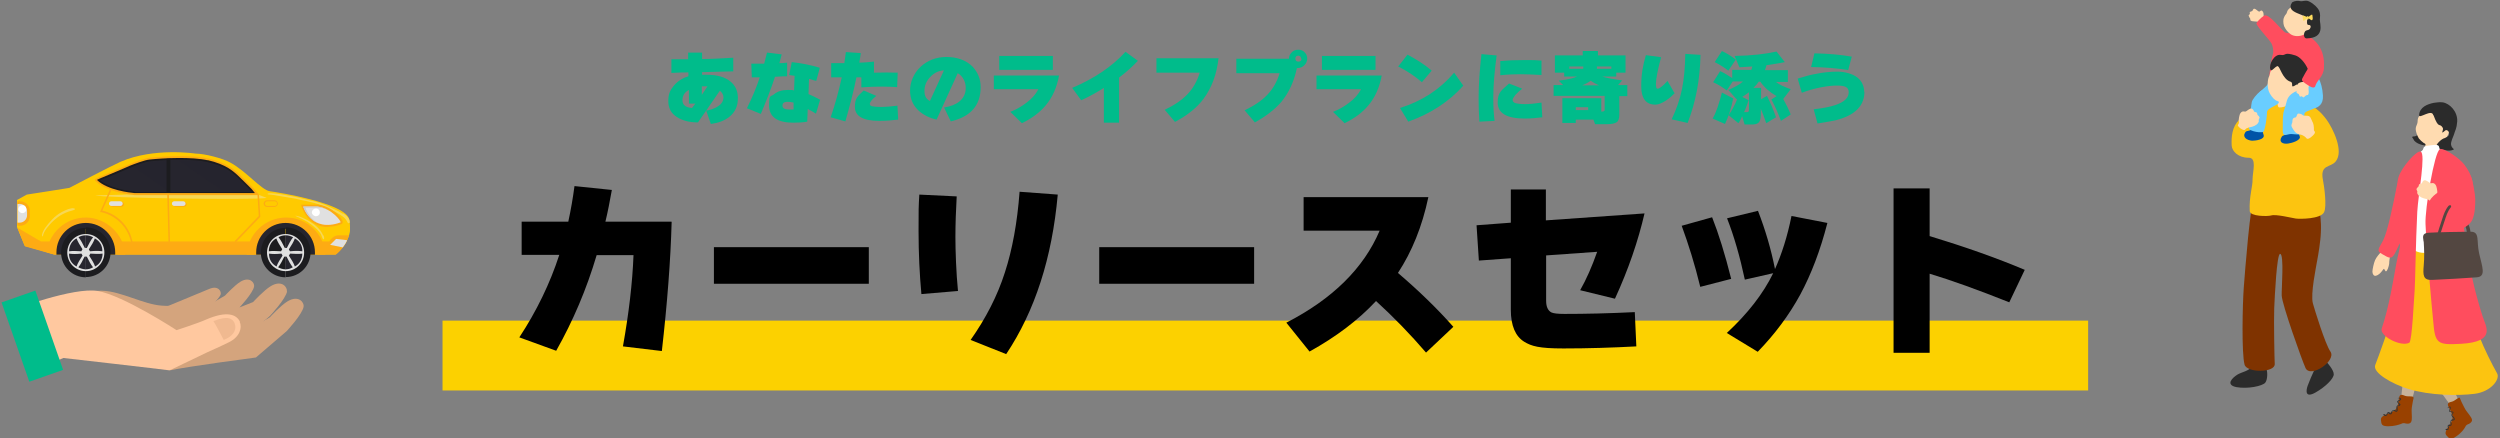 <?xml version="1.0" encoding="UTF-8"?>
<svg xmlns="http://www.w3.org/2000/svg" width="970" height="170" version="1.1" viewBox="0 0 970 170">
  <rect x="0" y="0" width="970" height="170" fill="#808080" stroke="none"/>
  <defs>
    <style>
      .st0 {
        fill: #fcd100;
      }

      .st1 {
        fill: #d4a47d;
      }

      .st2 {
        fill: #f0b990;
      }

      .st3 {
        fill: #534741;
      }

      .st4 {
        fill: #fff;
      }

      .st5 {
        fill: #1c1c1f;
      }

      .st6 {
        fill: #994100;
      }

      .st7 {
        fill: #69cdff;
      }

      .st8 {
        fill: #ffca00;
      }

      .st9 {
        fill: #e0e0e0;
      }

      .st10 {
        fill: #ffdbb0;
      }

      .st11 {
        fill: #242130;
        mix-blend-mode: screen;
        opacity: .2;
      }

      .st12 {
        isolation: isolate;
      }

      .st13 {
        fill: #7f3300;
      }

      .st14 {
        fill: #fdab13;
      }

      .st15 {
        fill: #ffc89f;
      }

      .st16 {
        fill: #2b2b2b;
      }

      .st17 {
        fill: #fedc5e;
      }

      .st18 {
        fill: #333;
      }

      .st19 {
        fill: #c7b299;
      }

      .st20 {
        fill: #ccc;
      }

      .st21 {
        fill: #0054a7;
      }

      .st22 {
        fill: #ff4d5e;
      }

      .st23 {
        fill: #26252e;
      }

      .st24 {
        fill: #00bc8b;
      }

      .st25 {
        fill: #f7d754;
      }

      .st26 {
        fill: #fcc410;
      }
    </style>
  </defs>
  <g class="st12">
    <g id="_レイヤー_1" data-name="レイヤー_1">
      <g>
        <path class="st24" d="M286.3,38.1c0,3.1-1.1,5.5-3.4,7.3-1.8,1.4-4.1,2.3-7.1,2.7l-1.8-5.2-3.2,4.6c-3.5,0-6.2-.8-8.2-2.1-2.2-1.4-3.3-3.5-3.3-6.2s.7-4.2,2.1-5.9c1.4-1.7,3.3-3,5.7-3.7v-1.5c-1.5,0-3.7,0-6.6.2v-5.3c1.7,0,3.9,0,6.5,0v-2.6h5.4c0,.7,0,1.5,0,2.5,4,0,8.1-.3,12.1-.5v5.3c-2.8,0-6.9.2-12.1.3v1c.5,0,1.1,0,1.7,0,4.1,0,7.3.9,9.4,2.7,1.9,1.6,2.8,3.7,2.8,6.4ZM269.7,40.2h-2.4c0-1.3,0-3.1,0-5.3-1.7.9-2.5,2.2-2.5,4s1.2,2.8,3.7,3l1.3-1.7ZM274.5,33.5c-.2,0-.5,0-.9,0s-.9,0-1.3,0v3.3l2.2-3.3ZM280.7,37.8c0-1-.5-1.9-1.4-2.6l-5.3,7.7c1.5-.2,2.9-.7,4-1.3,1.8-1,2.7-2.2,2.7-3.8Z"></path>
        <path class="st24" d="M305.5,29.6c-.9,0-2.5,0-4.8.2-1.5,4.6-3.4,9.4-5.5,14.4l-5.4-2.2c1.9-3.8,3.6-7.8,5-12h-3.1c0,0-.2-5.3-.2-5.3,1.1,0,2.7,0,5,0,.4-1.5.8-3,1.1-4.3l5.7.7c-.4,1.5-.7,2.6-.9,3.4.8,0,1.8,0,3-.2v5.4ZM318.2,38.7l-1.6,5.4c-.8-.5-1.8-1.1-3.2-1.8l-.2,4.9c-1.6.3-3.4.4-5.4.4-6.2,0-9.4-2.2-9.4-6.7s.6-3.2,1.9-4.3c1.3-1.1,3-1.7,5.3-1.7s1.7,0,2.5.2l.2-5.7c-.5,0-1.2-.2-2.1-.3l1-5c3.7.4,7.3,1.1,10.9,2.2l-1.4,5.1c-.5-.1-1.5-.4-2.8-.8l-.2,5.9c1.4.6,2.9,1.3,4.5,2.2ZM307.9,39.8c-.9-.2-1.7-.3-2.3-.3-1.4,0-2,.5-2,1.5s.9,1.5,2.6,1.5,1.4,0,1.7,0v-2.6Z"></path>
        <path class="st24" d="M348.3,28.3l-.2,5.5c-1.7-.1-3.7-.2-5.9-.2s-5.5.1-8,.3v-3.9c-.4,0-1,0-1.9,0-1.1,5.5-2.6,11.2-4.3,17.1l-5.7-1.6c1.8-5.2,3.2-10.4,4.3-15.5h-4.1v-5.5c1.7,0,3.4,0,5.1,0,.2-1.6.4-3.1.6-4.3l5.8.4c-.1.8-.3,2.1-.6,3.7,1.8,0,3.7-.2,5.7-.4v4.3c3.6-.1,6.6-.1,9.3,0ZM348.6,46.4c-2.4.3-4.8.5-7.4.5-6.3,0-9.5-1.8-9.5-5.4s1.1-4.1,3.4-6.4l4.9,2.1c-1.7,1.4-2.5,2.4-2.5,3.1s.5.9,1.4,1c.6.1,1.6.2,3.1.2s4-.2,6.2-.5l.3,5.4Z"></path>
        <path class="st24" d="M380.5,33.8c0,7.1-3.9,11.5-11.6,13.3l-2.6-5.4c2.5-.4,4.4-1.1,5.9-2.3,1.7-1.4,2.5-3.1,2.5-5.3s-1-4.5-3.1-5.7l-8.2,18c-2.8-.6-5.1-1.8-6.9-3.4-2.3-2.1-3.4-4.7-3.4-7.9s1.4-6.7,4.1-9.2c2.7-2.5,6.1-3.8,10.1-3.8s7.7,1.3,10.1,3.8c2,2.2,3.1,4.8,3.1,7.9ZM366.2,27.3c-2,.1-3.8,1-5.3,2.6-1.5,1.6-2.2,3.3-2.2,5.4s.7,3.1,2.1,3.9l5.4-11.8Z"></path>
        <path class="st24" d="M410.9,29.3c-.8,4.5-2.5,8.4-5.1,11.5-2.3,2.8-5.4,5.1-9.3,7l-4.5-4.4c2.3-.9,4.4-2.1,6.2-3.5,2.2-1.6,3.7-3.4,4.7-5.3h-17.3v-5.3h25.3ZM408.5,27.1h-20.8v-5.4h20.8v5.4Z"></path>
        <path class="st24" d="M441.4,23.7c-2,2.1-4.4,4.3-7.2,6.4v17.5h-5.9v-13.5c-3,1.9-5.9,3.5-8.8,4.8l-3.5-4.8c8.5-3.6,15.4-8.2,20.7-14l4.8,3.5Z"></path>
        <path class="st24" d="M472.8,22.5c-.7,6.4-2.7,11.6-5.8,15.8-2.5,3.4-6.2,6.4-11.1,9l-4-4.7c3.8-1.8,6.7-3.8,8.8-6,2.2-2.3,3.8-5.1,4.8-8.4h-16.8v-5.6h24.3Z"></path>
        <path class="st24" d="M507.2,22.7c0,1-.4,1.9-1.1,2.6s-1.6,1.1-2.5,1.1-.2,0-.4,0c-1.1,5.2-3.1,9.6-6.1,13.2-2.5,2.9-5.9,5.5-10.2,7.9l-4-4.7c3.8-1.8,6.7-3.8,8.8-6,2.2-2.3,3.8-5.1,4.8-8.4h-16.8v-5.6h20.4c0-1,.4-1.8,1.1-2.5.7-.7,1.5-1,2.5-1s1.9.3,2.5,1c.7.7,1,1.5,1,2.5ZM504.8,22.7c0-.3-.1-.6-.3-.8-.2-.2-.5-.3-.8-.3s-.6.1-.8.3c-.2.2-.3.5-.3.8,0,.8.4,1.2,1.2,1.2s1.2-.4,1.2-1.2Z"></path>
        <path class="st24" d="M536.1,29.3c-.8,4.5-2.5,8.4-5.1,11.5-2.3,2.8-5.4,5.1-9.3,7l-4.5-4.4c2.3-.9,4.4-2.1,6.2-3.5,2.2-1.6,3.7-3.4,4.7-5.3h-17.3v-5.3h25.3ZM533.7,27.1h-20.8v-5.4h20.8v5.4Z"></path>
        <path class="st24" d="M555.5,27.4l-3.8,4.5c-2.9-2.5-6-4.5-9.2-6.1l3.6-4.6c3.4,1.8,6.6,3.8,9.4,6.2ZM567.8,33.2c-5.5,6.2-12.7,10.9-21.4,14l-3.2-5.3c8.6-2.7,15.6-7.3,21-13.7l3.6,5.1Z"></path>
        <path class="st24" d="M580.7,21.5c-.8,6.1-1.3,11.5-1.3,16.2s.2,6.6.5,9.2l-5.9.3c-.2-2.9-.3-5.9-.3-9,0-5.3.4-11,1.1-17.2l5.8.5ZM598.5,45.5c-2.3.3-4.6.5-6.9.5-7,0-10.5-2.1-10.5-6.2s1.5-4.7,4.4-7.4l5.1,2c-1,.8-1.9,1.6-2.6,2.4-.7.9-1.1,1.5-1.1,2s.4,1,1.1,1.2c.7.2,2,.4,3.7.4s3.8-.2,6.4-.6l.3,5.6ZM598.1,23.5v5.6c-3.5-.2-6.2-.3-8.2-.3s-5.2.1-7.8.4v-5.5c3.1-.3,6.2-.4,9.5-.4s4.5,0,6.4.2Z"></path>
        <path class="st24" d="M618.4,46.4h-7v1.3h-5.2v-9.6h15.1v5.2h.2c.7,0,1-.2,1.1-.5,0-.1,0-.4,0-.7v-4.9h-19.8v-4.2h3.7l-1.7-1.7c3.4-.4,5.8-1,7.1-1.6h-5v-1.5h-3.6v-6.7h10.8v-1.7h5.9v1.7h10.7v6.7h-3.6v1.5h-5.4c1.4.5,4,1,7.7,1.5l-1.6,1.8h3.6v4.3h-3.1v7c0,1.6-.3,2.6-1,3.1-.7.5-2,.8-4.1.8h-4.3l-.7-1.9ZM614.3,26.7v-.9s-5.4,0-5.4,0v.9h5.4ZM616.2,42.7v-1.1h-4.8v1.1h4.8ZM613.9,33.1h6.5c-1.2-.5-2.3-1.1-3.2-1.8-.9.7-2,1.3-3.3,1.8ZM619.6,25.8v.9s5.6,0,5.6,0v-.9h-5.6Z"></path>
        <path class="st24" d="M649.8,36.1c-1.1,1.2-2.3,2.2-3.7,3.1-1.5.9-2.7,1.4-3.8,1.4-3.7,0-5.5-2.4-5.5-7.1s.6-8,1.8-12.1l5.9.8c-1.3,4.9-2,8.4-2,10.3s.3,1.9.8,1.9,1.9-1,3.7-3l2.8,4.9ZM659.8,21.3c-.2,9.7-1.9,18.5-5,26.4l-6.2-1.4c1.8-3.8,3.2-7.7,4-11.7.8-3.9,1.2-8.4,1.3-13.7l6,.4Z"></path>
        <path class="st24" d="M672.5,38.2c-.8,3.9-1.9,7.2-3.2,9.9l-4.8-2.1c1.4-2.4,2.5-5.8,3.6-10.1l4.4,2.3ZM676.1,44.8c-.5,1.1-1,2.2-1.6,3l-3.8-3.1c1.3-1.9,2.4-3.9,3.3-6.2h-.2c0,.1-3.2-3.6-3.2-3.6,2.5-1.1,4.5-2.2,5.7-3.3h-4l-2.3,3.5c-1.7-1.3-3.5-2.4-5.3-3.2l2.7-4.3c1.4.6,2.9,1.5,4.7,2.7v-3.2h7.4c.1-.3.3-.8.4-1.3-1.8.1-3.5.2-5,.3l-1.9-4.4c6.4-.1,11.8-.7,16.3-1.7l3.2,4.1c-2.3.5-4.6.8-7.1,1.2-.1.4-.3,1.1-.6,1.9h8.9v4.6h-4.6c1.2,1,3.1,1.9,5.7,2.8l-2.9,3.8c1.1,2,2.1,4,2.9,6l-3.8,2.5c-1-2.7-2.2-5.5-3.7-8.3l2-1.3c-2.6-1.5-4.7-3.3-6.3-5.6h-.6c-.6.9-1.3,1.7-2.1,2.4h3v4.4l2.3-1.3c1.3,2.6,2.5,5.4,3.5,8.3l-3.8,2.3c-.6-1.8-1.3-3.7-2.1-5.6v1.8c0,1.7-.2,2.8-.7,3.4-.5.6-1.4.9-2.6.9h-3l-1-3.4ZM673.5,23.1l-2.9,4.3c-1.7-1.3-3.5-2.4-5.3-3.3l2.8-4.3c1.6.7,3.4,1.8,5.4,3.3ZM678.5,38.8c-.6,1.7-1.1,3.3-1.8,4.7h1c.3,0,.6,0,.7-.2.1-.1.2-.4.2-.9v-6.6c-.8.6-1.6,1.2-2.6,1.8l2.5,1.3Z"></path>
        <path class="st24" d="M723.4,35.6c0,3.1-1.2,5.7-3.6,7.6-1.8,1.5-4.4,2.7-7.7,3.5-1.4.3-3.7.7-6.9,1.2l-1.5-5.5c3.7-.4,6.6-1,8.6-1.7,3.4-1.2,5-2.8,5-4.9s-1.6-2.6-4.7-2.6-8.6.9-13.5,2.8l-1.6-5.5c2.8-.9,5.1-1.5,6.9-1.8,2.8-.6,5.7-.9,8.5-.9s5.9.8,7.8,2.3c1.7,1.4,2.6,3.3,2.6,5.6ZM718.5,21.9l-1.4,5.3c-4.1-.7-8.9-1.1-14.4-1.2l1.3-5.3c5.3.1,10.1.5,14.6,1.3Z"></path>
      </g>
      <rect class="st0" x="171.7" y="124.4" width="638.5" height="27.1"></rect>
      <g>
        <path d="M260.6,86.1c-.4,14.9-1.7,31.6-3.8,50.1l-15.1-1.8c2.3-12.9,3.7-24.7,4.1-35.4h-14.3c-3.9,13.2-9.2,25.6-15.7,37.1l-14.3-5.2c6.7-10.2,11.9-20.9,15.5-32h-14.6v-12.9h18.1c1-4.6,1.8-9.2,2.4-13.8l14.5,1.5c-.8,4.5-1.6,8.6-2.5,12.3h25.6Z"></path>
        <path d="M337.1,110.1h-60.1v-14.2h60.1v14.2Z"></path>
        <path d="M371.7,112.9l-14.2,1.2c-.7-7.7-1.1-15.8-1.1-24.4s0-9.3.3-14.2l14.5.7c-.3,5.4-.5,10.7-.5,15.8s.3,14,1,20.9ZM410.4,75.6c-2.2,24.4-8.8,45-20,61.8l-13.8-5.5c5.9-8.4,10.4-17.1,13.3-26.2,2.9-8.9,4.8-19.3,5.7-31.3l14.8,1.1Z"></path>
        <path d="M486.6,110.1h-60.1v-14.2h60.1v14.2Z"></path>
        <path d="M563.8,126.9l-10.5,9.9c-6.1-7.1-12.6-13.8-19.4-20-6.9,7.4-15.5,13.9-25.8,19.6l-9-11.2c17.9-9.2,30-21.1,36.2-35.7h-29.5v-13h48.4c-2.4,11.4-6.4,21.2-11.8,29.4,8.1,6.9,15.3,13.9,21.5,20.9Z"></path>
        <path d="M638.1,82.7c-2.5,10.8-6.3,21.9-11.5,33.2l-13.5-3.3c2.4-4.2,4.6-9.2,6.6-14.9l-19.8,1.4v17.6c0,2.3.7,3.8,2,4.5.8.4,2.5.6,5.1.6,8.1,0,17.2-.2,27.3-.7l.6,13.3c-9.4.5-18.8.8-28.3.8s-12.4-.9-15.2-2.6c-3.4-2.1-5.2-6.2-5.2-12.4v-20l-12.4.9-.9-13.7,13.3-1v-12.9h13.6v12l38.3-2.7Z"></path>
        <path d="M671.7,108.2l-12,3.1c-2.1-8.7-4.6-16.6-7.2-23.7l11.8-3.3c2.5,6.3,5,14.3,7.4,23.9ZM709,86.6c-2.7,10.5-6.2,19.7-10.5,27.7-4.3,7.9-9.8,15.3-16.5,22.2l-12-7.3c8.1-7.5,14.1-15.2,18-23.2l-11,2.5c-1.9-8.9-4.2-16.9-6.9-23.8l12-2.9c2.9,7.5,5.1,15,6.6,22.6,2.6-5.8,4.8-12.6,6.4-20.6l13.9,2.7Z"></path>
        <path d="M785.6,104.7l-6,12.6c-12.3-4.9-22.6-8.6-30.9-11.1v30.7h-14v-63.8h14v18.5c13.8,4.2,26,8.5,36.9,13.1Z"></path>
      </g>
      <g>
        <g>
          <g>
            <g>
              <path class="st1" d="M111.6,116.9c-2.7,1.6-6.9,6.2-6.9,6.2l-7.5,4.4-10.7,1.6-7.8-1.3-12.8,15.9c6.8-1.5,33.4-5,33.4-5l11.9-10.2s6.1-6.5,6.6-9.5c.3-1.5-1.8-4.7-6.2-2.1Z"></path>
              <path class="st1" d="M111.3,113.1c.3-1.5-1.8-4.7-6.2-2.1-2.7,1.6-6.9,6.2-6.9,6.2l-5.3,2.1s5.3-5.6,5.7-8.2c.2-1.3-1.6-4-5.3-1.8-2.3,1.4-6,5.4-6,5.4l-6.5,3.8-9.3,1.4s-.7,0-1.8-.3c-6.6,1.5-16.2-1.4-21.1-2.5-3-.7-6.4-1.4-9.6-1.7l-7.5,22h40.7c6.4-1.5,20.7-4.6,20.7-4.6l11.9-10.3s6.1-6.5,6.6-9.5Z"></path>
              <path class="st1" d="M72.9,119.3c1.6.9,3.3,1.7,4.8,2.6l1.9-1.2s5.2-4.3,6-6.4c.4-1.1-.8-3.7-4.4-2.2-2.2.9-19.8,8.2-19.8,8.2,1,.5,10.9-1.2,11.6-.9Z"></path>
              <path class="st1" d="M82.5,118.2c-2.5-1.5-4.8-.9-7.6-.5-4,.6-7.9,1.2-12,.9-7.4-.5-15.8-5.6-23.3-5.8-4,0-7.6.7-11,2v8.1c5.2-2.1,11.3-2,16.8-1.5,6.9.6,13.3,3.4,20.3,3.5,3.1,0,6.2-.5,9.3-1,2.9-.4,5.6-.3,7.9-2.2,1.1-.9.8-2.8-.4-3.4Z"></path>
            </g>
            <path class="st15" d="M93,124.9c1.1,2.4-.1,5.9-4.2,7.9-3,1.5-8.2,3.8-8.2,3.8h0s-14.8,7.1-14.8,7.1c-2.7-.4-41.2-4.8-41.2-4.8l-11.3,4.8-8.7-23.5c.6,0,23.9-8.9,33.3-7.3,9.9,1.7,30.6,15.2,30.6,15.2,0,0,8.6-2.8,11.2-4,8.7-3.8,12.1-1.9,13.4.7Z"></path>
            <path class="st2" d="M91.1,125.5c-.9-1.9-2.5-3.2-8.3-.9.3.2,3.7,6.7,4,7.3.4-.2.8-.4,1.1-.5,3.1-1.5,4-4.1,3.1-5.9Z"></path>
          </g>
          <rect class="st24" x="5.6" y="114.1" width="13.9" height="32.6" transform="translate(-42.4 11.5) rotate(-19.3)"></rect>
        </g>
        <g>
          <path class="st8" d="M135.8,88.5c0,.3,0,.6,0,.8,0,.7-.2,1.4-.4,2.1-.1.4-.3.8-.4,1.1-1.3,3.1-3.7,5.3-4.5,6-.2.2-.3.2-.3.2H21s-3-.9-3-.9l-8.4-2.4-3-7.3v-1.2s0-9.3,0-9.3l3.8-2.1s16.2-2.5,16.5-2.6c.2-.1,15.8-8.3,19.8-10.1,13-5.7,29.2-3.2,29.2-3.2,3.4,0,10.5,1.8,13.5,3.5,6.1,3.3,12.1,10.7,15.3,11.1,3.8.5,28.1,4.5,30.6,10.4.4,1,.5,2.3.5,3.7Z"></path>
          <path class="st25" d="M132.9,82.9c-1.3-.9-2.8-1.5-4.2-2.2-.9-.4-1.8-.9-2.8-1.3-1.1-.4-2.2-.8-3.3-1.1-1.2-.3-2.3-.5-3.5-.8-1.2-.3-2.4-.6-3.6-.9-1.9-.5-3.9-.7-5.8-1.1-1-.2-1.9-.3-2.9-.4-1-.1-2-.2-2.9,0-.1,0-.1.2,0,.3.6.1,1.1.1,1.7.2.6,0,1.2.2,1.9.3,1.2.2,2.4.4,3.6.6,1.2.2,2.4.4,3.6.6,1.2.3,2.4.6,3.6.8,1.2.3,2.4.5,3.5.8,1.2.3,2.3.7,3.4,1.2,1.7.7,3.3,1.6,5,2.4,1,.5,2,1.1,2.9,1.8.4.3.8.7,1.1,1.1.3.4.5.8.7,1.2.2.3.7.3.8-.1.2-1.5-1.4-2.8-2.6-3.5Z"></path>
          <path class="st25" d="M103.4,76.8c-4.4.9-64.5,0-66.3-1,0,0,10.7-.2,13.2-.4,13.6-1,50.1.2,50.1.2l2.9,1.1Z"></path>
          <path class="st14" d="M48.6,98.8h-3c-.2-2.7-1.3-4.5-3-6.5-2.3-2.6-5.6-4.9-9.3-4.9s-5.4,2.1-7.4,3.6c-2.8,2.1-4.5,4.1-4.8,7.7l-3-.8c.9-7.6,7.4-13.5,15.2-13.5s14.8,6.4,15.3,14.4Z"></path>
          <path class="st14" d="M126.1,98.8h-3c-.2-3.1-1.6-5.2-3.7-7.2-2.2-2.1-5.2-4.2-8.5-4.2s-8.1,3-10.3,6.3c-1.1,1.7-1.8,2.9-1.9,5.1h-3c.5-8,7.2-14.4,15.3-14.4s14.8,6.4,15.3,14.4Z"></path>
          <path class="st14" d="M8.9,93.7l.8,1.9,11.4,3.2h109.2s2.6-2,4.2-5.1H15.9l-9.2-5.4,2.2,5.4Z"></path>
          <path class="st14" d="M127.1,88c1.6,0,3.4-.3,5.3-1,.3-.1.6-.4.6-.9-.1-1.2-3.9-6-9.5-6.7h-6.7s.3,1,.3,1c0,0,2.3,7.7,10.1,7.7Z"></path>
          <path class="st9" d="M132.1,86.3c.5-.2-3.2-5.4-8.8-6.1h-5.6s3,10.2,14.4,6.1Z"></path>
          <g>
            <g>
              <path class="st23" d="M119.9,98.8c0-.3,0-.6,0-.9,0-5-4.1-9.1-9.1-9.1s-9.1,4.1-9.1,9.1,0,.6,0,.9h-2.3c0-.3,0-.6,0-.9,0-6.3,5.1-11.4,11.4-11.4s11.4,5.1,11.4,11.4,0,.6,0,.9h-2.3Z"></path>
              <g>
                <path class="st5" d="M120.5,97.9c0,5.3-4.3,9.6-9.6,9.6v-19.3c5.3,0,9.6,4.3,9.6,9.6Z"></path>
                <path class="st5" d="M110.8,88.3h0v19.3h0c-5.3,0-9.6-4.3-9.6-9.6s4.3-9.6,9.6-9.6Z"></path>
              </g>
              <path class="st9" d="M110.8,90.8c4,0,7.2,3.2,7.2,7.2s-3.2,7.2-7.2,7.2-7.2-3.2-7.2-7.2,3.2-7.2,7.2-7.2Z"></path>
              <g>
                <path class="st23" d="M112.1,96.7c1.1-1.7,1.8-2.8,2.3-4.2,1.9,1,3,2.9,2.9,5-1.4-.2-2.8-.2-4.8,0l-.4-.7Z"></path>
                <path class="st23" d="M112.5,98.4c2,.1,3.3.2,4.8,0,0,2.1-1,4-2.9,5-.5-1.4-1.2-2.5-2.3-4.2l.4-.7Z"></path>
                <path class="st23" d="M109.6,99.2c-1.1,1.7-1.8,2.8-2.3,4.2-1.9-1-3-2.9-2.9-5,1.4.2,2.7.2,4.8,0l.4.7Z"></path>
                <path class="st5" d="M109.1,97.5c-2-.1-3.3-.2-4.8,0,0-2.1,1-4,2.9-5,.5,1.3,1.2,2.5,2.3,4.2l-.4.7Z"></path>
              </g>
            </g>
            <g>
              <path class="st23" d="M113.7,92.1c-.9,1.1-1.5,2.3-2.4,4.1h-.4v-4.9c1,0,2,.3,2.9.8Z"></path>
              <path class="st5" d="M108,92.1c.9-.6,1.9-.8,2.9-.8v4.9h-.4c-.9-1.8-1.5-3-2.4-4.1Z"></path>
              <path class="st23" d="M111.2,99.6c.9,1.8,1.5,3,2.4,4.1-.9.6-1.9.8-2.9.8v-4.9h.4Z"></path>
              <path class="st5" d="M110.8,99.6v4.9c-1,0-2-.3-2.9-.8.9-1.1,1.5-2.3,2.4-4.1h.4Z"></path>
            </g>
          </g>
          <g>
            <g>
              <path class="st23" d="M42.4,98.8c0-.3,0-.6,0-.9,0-5-4.1-9.1-9.1-9.1s-9.1,4.1-9.1,9.1,0,.6,0,.9h-2.3c0-.3,0-.6,0-.9,0-6.3,5.1-11.4,11.4-11.4s11.4,5.1,11.4,11.4,0,.6,0,.9h-2.3Z"></path>
              <g>
                <path class="st5" d="M42.9,97.9c0,5.3-4.3,9.6-9.6,9.6v-19.3c5.3,0,9.6,4.3,9.6,9.6Z"></path>
                <path class="st5" d="M33.3,88.3h0v19.3h0c-5.3,0-9.6-4.3-9.6-9.6s4.3-9.6,9.6-9.6Z"></path>
              </g>
              <path class="st9" d="M33.3,90.8c4,0,7.2,3.2,7.2,7.2s-3.2,7.2-7.2,7.2-7.2-3.2-7.2-7.2,3.2-7.2,7.2-7.2Z"></path>
              <g>
                <path class="st23" d="M34.5,96.7c1.1-1.7,1.8-2.8,2.3-4.2,1.9,1,3,2.9,2.9,5-1.4-.2-2.8-.2-4.8,0l-.4-.7Z"></path>
                <path class="st23" d="M35,98.4c2,.1,3.3.2,4.8,0,0,2.1-1,4-2.9,5-.5-1.4-1.2-2.5-2.3-4.2l.4-.7Z"></path>
                <path class="st23" d="M32,99.2c-1.1,1.7-1.8,2.8-2.3,4.2-1.9-1-3-2.9-2.9-5,1.4.2,2.8.2,4.8,0l.4.7Z"></path>
                <path class="st23" d="M31.6,97.5c-2-.1-3.3-.2-4.8,0,0-2.1,1-4,2.9-5,.5,1.3,1.2,2.5,2.3,4.2l-.4.7Z"></path>
              </g>
            </g>
            <g>
              <path class="st23" d="M36.1,92.1c-.9,1.1-1.5,2.3-2.4,4.1h-.4v-4.9c1,0,2,.3,2.9.8Z"></path>
              <path class="st23" d="M30.4,92.1c.9-.6,1.9-.8,2.9-.8v4.9h-.4c-.9-1.8-1.5-3-2.4-4.1Z"></path>
              <path class="st23" d="M33.7,99.6c.9,1.8,1.5,3,2.4,4.1-.9.6-1.9.8-2.9.8v-4.9h.4Z"></path>
              <path class="st23" d="M33.3,99.6v4.9c-1,0-2-.3-2.9-.8.9-1.1,1.5-2.3,2.4-4.1h.4Z"></path>
            </g>
          </g>
          <path class="st14" d="M52.1,75.7h0c-4-.5-11.3-1.8-14.9-5.3l-.3-.3v-.4c.1-.4.4-.5.8-.6.2,0,.5-.2.8-.4.7-.3,1.6-.7,2.8-1.2,2.7-1.1,6.3-2.7,9-3.8,1.9-.9,5.8-2.3,7.8-2.5,3.6-.4,8.1-.6,12-.6s8.3.3,10.8.9c6.8,1.6,9.8,4.2,11.3,5.5.2.1.3.3.4.4.5.4,5.7,5.6,5.7,5.6l2.3,2.7h-3.4s-45,0-45,0Z"></path>
          <path class="st5" d="M80.6,62.2c-5.9-1.4-16.9-.9-22.6-.3-1.9.2-5.8,1.7-7.6,2.4-4.9,2.2-12.9,5.4-12.8,5.5,4,4,13.1,5,14.5,5.1h46.8l-1.2-1.5s-5.3-5.3-5.7-5.6c-1.3-1.1-4.1-4-11.5-5.7Z"></path>
          <path class="st23" d="M52.2,74.3h0c-5.5-.6-10-2-12.8-3.9l-.6-.4.7-.3c.6-.3,1.4-.6,2.3-.9,2.7-1.1,6.3-2.7,9-3.8,1.9-.9,5.6-2.2,7.4-2.4,3.6-.4,8-.6,11.8-.6s8.1.3,10.5.9c6.5,1.5,9.3,3.9,10.8,5.2.2.1.3.3.5.4.4.4,3.7,3.6,5.3,5.3l.7.7h-45.5Z"></path>
          <path class="st23" d="M52.2,73.9c-5.5-.6-9.9-2-12.6-3.8.6-.3,1.4-.6,2.2-.9,2.7-1.1,6.3-2.7,9-3.8,1.9-.9,5.5-2.2,7.2-2.4,3.6-.4,8-.6,11.8-.6s8,.3,10.4.9c6.4,1.5,9.1,3.8,10.6,5.1.2.1.3.3.5.4.4.3,3.4,3.3,5.3,5.2h-44.5Z"></path>
          <rect class="st5" x="64.6" y="61.6" width="1.5" height="13"></rect>
          <path class="st14" d="M135.4,91.4c-.1.4-.3.8-.4,1.1,0,.2-.2.4-.3.6-.5,1.1-1.1,2-1.7,2.8-1,1.3-2,2.2-2.5,2.6-1.6-.4-2.8-1.8-2.8-3.5s.4-1.9,1.1-2.6c.7-.7,1.6-1.1,2.6-1.1h4.1Z"></path>
          <path class="st14" d="M11.6,81.8v2c0,2.1-1.7,3.8-3.8,3.8h-.2c-.3,0-.6,0-.9-.1v-9.3c.2,0,.6-.1.9-.1h.2c2.1,0,3.8,1.7,3.8,3.8Z"></path>
          <path class="st9" d="M10.5,82v1.5c0,1.6-1.3,2.9-2.9,2.9h-.1c-.2,0-.5,0-.7,0v-7.2c.2,0,.4-.1.7-.1h.1c1.6,0,2.9,1.3,2.9,2.9Z"></path>
          <path class="st9" d="M134.7,93.2c-.5,1.1-1.1,2-1.7,2.8l-4.9-1,2.3-2.3,4.3.5Z"></path>
          <path class="st4" d="M124.1,82.4c0,.9-.7,1.5-1.5,1.5s-1.6-.7-1.6-1.5.7-1.5,1.6-1.5,1.5.7,1.5,1.5Z"></path>
          <path class="st20" d="M118.6,80.6h5.6c1.1.1,2,.4,2.9.8-1.1-.6-2.5-1.1-3.9-1.3h-5.6s1.3,4.6,5.7,6.4c-3.6-2-4.8-5.9-4.8-5.9Z"></path>
          <path class="st4" d="M10.2,81.2c0,.9-.7,1.5-1.5,1.5s-1.6-.7-1.6-1.5.7-1.6,1.6-1.6,1.5.7,1.5,1.6Z"></path>
          <path class="st14" d="M48.1,79.3c0,.5-.4.9-.9.9h-3.5c-.5,0-.9-.4-.9-.9h0c0-.5.4-.9.9-.9h3.5c.5,0,.9.4.9.9h0Z"></path>
          <path class="st14" d="M72.4,79.3c0,.5-.4.9-.9.9h-3.5c-.5,0-.9-.4-.9-.9h0c0-.5.4-.9.9-.9h3.5c.5,0,.9.4.9.9h0Z"></path>
          <path class="st9" d="M47.6,79c0,.5-.4.9-.9.9h-3.5c-.5,0-.9-.4-.9-.9h0c0-.5.4-.9.9-.9h3.5c.5,0,.9.4.9.9h0Z"></path>
          <path class="st9" d="M72,79c0,.5-.4.9-.9.9h-3.5c-.5,0-.9-.4-.9-.9h0c0-.5.4-.9.9-.9h3.5c.5,0,.9.4.9.9h0Z"></path>
          <path class="st14" d="M66.1,95.6l-15.1-.7v-.2c-1-6.1-5.7-11.1-11.8-12.4h-.4c0,0,3.9-8.9,3.9-8.9l.6.2-3.6,8.1c6.1,1.4,10.8,6.4,11.8,12.6l13.9.7-.5-19.5h.6s.5,20.1.5,20.1Z"></path>
          <polygon class="st14" points="91.5 94 91 93.6 100.4 83.8 99.9 75.7 100.5 75.6 101 84.1 91.5 94"></polygon>
          <path class="st14" d="M103.6,80.3c-.7,0-1.3-.6-1.3-1.3s.6-1.3,1.3-1.3h2.9c.7,0,1.3.6,1.3,1.3s-.6,1.3-1.3,1.3h-2.9Z"></path>
          <path class="st8" d="M107.5,79c0,.5-.4.9-.9.9h-2.9c-.5,0-.9-.4-.9-.9h0c0-.5.4-.9.9-.9h2.9c.5,0,.9.4.9.9h0Z"></path>
          <path class="st11" d="M96.7,73.9c-2-2-4.9-4.9-5.3-5.2-.1-.1-.3-.2-.5-.4-1.5-1.3-4.2-3.6-10.6-5.1-2.4-.6-6-.9-10.4-.9s-.5,0-.7,0l16.7,11.5h10.8Z"></path>
          <path class="st11" d="M64.6,62.5c-2.3.1-4.5.3-6.5.5-1.4.2-4.2,1.1-6.2,1.9l12.7,8.8v-11.2Z"></path>
          <path class="st25" d="M28.9,80.9c-.7-.3-1.6,0-2.3.2-.9.3-1.7.7-2.5,1.1-1.5.8-2.8,1.8-3.9,3-1,1-1.8,2-2.6,3.1-.4.5-.7,1.1-1,1.8-.2.5-.4,1-.2,1.5,0,.2.3.1.3,0,0-.5.2-1,.4-1.4.3-.6.6-1.1,1-1.6.8-1,1.6-2,2.5-2.8,1.1-1,2.3-2,3.7-2.7.7-.4,1.5-.7,2.3-1,.8-.3,1.7-.4,2.4-.8.1,0,.1-.3,0-.3Z"></path>
          <path class="st25" d="M125.3,91.2c-.2-.6-.6-1.1-.9-1.6-.8-1.1-1.8-2-2.9-2.8-1.1-.8-2.3-1.5-3.5-2-1-.5-2.2-1-3.3-1.1,0,0-.1.1,0,.1,1,.5,2,.9,3,1.4,1.2.6,2.3,1.3,3.3,2.1,1,.8,2,1.6,2.8,2.6.4.5.7.9.9,1.4.2.5.3,1.1.7,1.5,0,.1.3,0,.3,0,.2-.5,0-1.1-.3-1.6Z"></path>
        </g>
      </g>
      <g>
        <path class="st7" d="M881.8,28c1.2-.6,5,.3,7.5.5,2.4.1,4.4-.5,7.2-.8,2.1-.2,4.5,3.8,4.8,9.4.2,3.5-1.9,4.6-3.5,5-2.5.6-11.8-1.7-14-1-1.9.6-3.6-1.2-7.3-2.8-2.2-1,.9-3,2.9-5,1.2-1.2.8-4.1,2.4-5.3Z"></path>
        <path class="st10" d="M879.9,7.9c-.7-.6-1.6-1.3-1.6-1.7,0-.4,0-1.4-.4-1.8-.6-.8-1,.2-1.4.1-.4-.1-1.2-1-1.7-1.1-.5-.1-.6.3-.8.7-.2.4-1.2.4-1.1.7,0,.3.2.7-.2.9-.4.2-.2.4,0,.9s.4.4.4.8c0,.4,0,.5.4.7.3.2,1.4.2,2.3.3.9,0,1.2.8,1.7,1.4,0,0,1.8,3.2,3,4.5.9,1,2.3,2.4,3.6,1.4,2-1.4.7-3.1-.5-4.6-1.3-1.6-2.9-2.5-3.7-3.2Z"></path>
        <path class="st22" d="M901.7,24.5c0-2.6-.8-5.7-3.1-8.2-1.4-1.5-3-2.4-4.5-3-2.2-.9-2.3-.1-3.3-.3-1.2-.2-2.8,0-3.9-.3-1.3-.3-6.6-7.9-8.5-6.6-1.5,1-2.8,2.6-2.9,2.9-.2,1,5.2,6.5,5.9,8,.5,1,.8,2.8.5,3.9-.3,1-1.2,5.1-1.5,9.5-.1,1.8,2.8,1.5,4.6,1.4,4.9-.2,12.4,0,13.7-.7,2.2-1.2,3.1-4.1,3-6.5Z"></path>
        <g>
          <path class="st10" d="M893.8,13.5c-1.9.8-3.8.6-5-.2-1.2-.8-2-1.9-2.6-3.2-.4-1.2-.3-2.6-.1-3.1.2-.5.4-1,.8-1.4.8-.9,0-1.5,2.3-3,.7-.5,4.1-2.4,7.4-.4,2.9,1.8,1.2,9.6-2.9,11.3Z"></path>
          <path class="st16" d="M889.1,1.1c.4-.4,1.8-1,3.1-.7,1.5.3,2.1-.5,3.6.1,2,.9,3.5,2.6,3.9,3.4.8,1.7.4,2.7.4,3.7,0,1.9,2.1,7.1-5.1,7.3-.7,0-1.2-.6-1-1.9.4-1.5,1.2-1.1,1.9-1.5.7-.4,1-1.8,0-1.8-.8,0-.9-.5-.7-2.2.2-2.1-8.8-2.2-5.9-6.5Z"></path>
          <g>
            <path class="st17" d="M894.2,6.2c-.4-.2-.9-.2-.8.2,0,.4.2,1.2.2,1.4,0,.2.2.5.7,0,.5-.5.6-.5.9-.7.3-.2.3-.1.8.2.5.3.9.7,1.1.5.2-.2.3-.5.2-1.1s0-1.2-.4-1-.8.5-1,.7c-.2.2-.5.3-.8.2s-.7-.3-1-.4Z"></path>
            <path class="st17" d="M895.2,6.3c-.1,0-.3.2-.3.6,0,.4.2.6.3.7.3,0,.3,0,.5-.2.1-.2.1-.4,0-.8s-.3-.3-.5-.3Z"></path>
          </g>
        </g>
        <path class="st16" d="M897.9,143.7c-.7,1.5-1.9,4.2-2.5,5.9-.8,2.2-.9,4.9,3,2.7,3.9-2.2,7.1-5.4,7.1-7.1,0-1.7-2.6-4.6-3.1-5.1-2.2-1.9-5.2,1.2-4.5,3.6Z"></path>
        <path class="st10" d="M884,37.3c.2,0,3.4.2,3.7.2,0,.4.2,2,.4,2.5.4,1.3,1.4,2.8,2.3,3.9,2.1,2.9-10.6,1.6-9.3.3,1.2-1.1,2.3-3,2.8-4.8.2-.7.1-1.8.1-2Z"></path>
        <path class="st16" d="M873.6,142.3c-.9,1.6-3.9,2.1-5.4,3-2,1.2-4.9,4-.5,4.9,4.4.8,10.1-.4,11.2-1.7,1.1-1.3.9-5.1.3-5.6-1.2-1.1-4.9-1.9-5.7-.6Z"></path>
        <path class="st13" d="M897.7,76.4c.9.2,3.2,5.1,2.8,13.7-.1,3.5-1.1,9.3-1.4,10.8-.4,2.5-2.7,13.2-1.7,16.8.6,2.2,4.8,15.9,6.8,18.7,2.5,3.6-7.9,10.6-9.7,6.3-1.5-3.4-9-24.4-9.2-28-.1-2.6,1-16-.6-16.2-1.3-.1-2.1,16.4-2.3,21.1-.2,4.3.1,20.6.2,21.6.2,3.5-10.8,3.5-11.7.3-1.2-4.3-.8-23.6-.3-30.1.4-5.2,2.6-34.3,4.1-34.1.8,0,23.2-.9,23.2-.9Z"></path>
        <path class="st26" d="M875.8,40.9c1-.4,4.6-.9,7.4-1.1.8,0,.3,1.9,1.2,1.9,2.7,0,3.9-1.7,5-1.4,1.2.4,1.8-.1,3.8,0,4.6.2,7.3,3.2,9.5,6.1,2.4,3.3,6.9,12.3,3.5,16.3-2,2.4-6.1,1-4.9,7.1.5,2.4,1.6,10.5.4,12.6-1.4,2.6-9.2,2.6-10.9,2.4-1.4-.2-7.8-1.8-9.6-1.2-1.3.4-8.2.4-8.3-1.7-.3-5.7,1.2-9.6,1.1-12.4,0-2.9,1.8-8.4-1.6-8.3-3.9,0-6.4-2.5-6.5-4.7-.2-3.5.2-7.4,2.9-10,1.7-1.7,4.4-4.9,6.9-5.8Z"></path>
        <g>
          <path class="st21" d="M873.6,50.1c-.5.9-1.9.4-2.4,1.2-1.3,1.9.5,3.1,2.6,3.3,1.5,0,5-.5,4.5-2.2-.2-.7-.4-1.2-.5-1.7-.1-1.6-3.2-2.1-4.2-.5Z"></path>
          <path class="st7" d="M877,35.4c-1.5,1.2-3.1,3.2-3.3,4.2-.3,1.5-.5,4.1-.7,5.9-.2,1.4-.4,4.3-.4,4.3,0,1.1,5.5,2.2,5.8,1,.2-.6.5-1.4.8-3.4,0-.5.4-2,.4-3.9,0-1.9,6-2.9,4.3-4.4-.8-.7-4.4-5.7-6.9-3.7Z"></path>
        </g>
        <g>
          <path class="st10" d="M889.5,37.9c-2.7,1.4-4.4,1.9-5.9,1.3-1-.3-2-1.4-2.9-2.9-1.4-2.4-.7-5.9-.4-6.4.8-1.5-.1-1.9,2.3-4.6.7-.8,1.9-2.7,6-1.2,3.6,1.4,9.2,9.3.8,13.8Z"></path>
          <path class="st16" d="M883.8,25.6c-1.3.3-2.5,2.5-2.9,1.4-.7-2.2,1.6-6.1,4-5.7,2.4.4.9-1.3,5.7.2,3.5,1.1,7.8,8.8,4.5,11.6-2.2,1.8-2.3,4.7-6.2,5.4-.7.1.7-2.3,1.2-2.4,2.2-.6,2.2-1.3,2.2-2,0-.7-.8-1.6-1.4-1.2-2.7,1.8-.7-.8-2.2-1.2-3.1-.9-4.2-6.2-4.9-5.9Z"></path>
        </g>
        <g>
          <path class="st21" d="M891.9,51.9c-.5-1.6-3.2-2.2-4.7,0-.5.7-1.4.4-1.9,1.2-1.3,2,.4,2.9,2.5,2.6,1.5-.2,5.1-1.3,4.5-2.8-.2-.4-.3-.8-.4-1.1Z"></path>
          <path class="st7" d="M893.5,51.9c.4-.9.5-2.2.6-4.2,0-2,.1-1.7,0-3.4,0-1.7,5.2-1.5,4.8-3.9-.5-3.1-4.9-6.1-6.7-5.5-2.6.9-4.3,2.1-4.9,4.2-.4,1.7-1.1,3.6-1.3,4.5-.3,1.4-.3,4.3-.3,7.1s1.8,1.2,3.4,1.3c2,.2,4,.3,4.2-.1Z"></path>
        </g>
        <path class="st10" d="M868.6,47c0-.6.2-2.4.7-3.1.8-1.1,1.6-.5,1.9-.6.7-.2.7-.6,1.9-1.1.7-.3,1.3.4,1.4.9,0,.5,1.3.2,1.3,1,0,.7.6.7.9,1.4.1.3-.5,1-.3,1.3.2.4-.5,1.3-.8,1.5-1,.8-2.3,1-3.2,1.2-.7.3-.8.2-1.3.8-.6.7-3.1-1.3-2.8-1.8.5-.7.4-1,.4-1.4Z"></path>
        <path class="st10" d="M895,30c-.5.7-1.1,1.7-1.5,1.8-.4,0-1.4.2-1.8.6-.7.7.3.9.2,1.4,0,.4-.8,1.3-.9,1.8,0,.5.3.6.7.8.4.1.5,1.2.8,1.1.3-.1.6-.3.9.1.3.4.5.1.9-.2.4-.3.3-.4.8-.5.4,0,.5-.1.6-.5.2-.4,0-1.4,0-2.3,0-.9.7-1.2,1.3-1.8,0,0,1.4-.5.3-1.8-1.6-1.9-1.8-1.3-2.5-.4Z"></path>
        <path class="st22" d="M898.8,22.2c-2.4,2.4-4.5,6.4-5.2,7.7-.8,1.3-.5,1.5.9,2.5,1.5,1,3.5,2.5,3.9.8.5-1.7,2.5-3.2,3.1-5.6.6-2.4-.4-7.7-2.7-5.4Z"></path>
        <path class="st10" d="M889.2,48c.3-.3.2-.9.3-1.5s.6-.9,1-.9c.4,0,.6-.5.8-1.1.2-.7,1-.4,1.6-.2.7.2.3.7,2,.6,1.7,0,1.6,1,2.2,2.1.6,1,.7,2,.7,3.5,0,.5,1.4.7-1.1,2.7-1.4,1.1-1.7.6-2.1.1-.6-.6-1.6-1.1-2.8-1.3-1.2-.2-2.1-1.9-2.4-2.4-.3-.5-.5-1.1-.2-1.4Z"></path>
      </g>
      <g>
        <path class="st10" d="M927.3,99.7c0-.3.1-.8-.4-1.1-1.8-1-2-1.4-3.1-.7-.4.3-1.8,1.9-2.3,3.1s-1,3.6-1,4.4c0,1,.6,1.8,1.3,1.6,1.2-.3,1.9-1.1,3-2.6.3-.4.6.8.9.9.6,0,1.2-2.1,1.3-3,0-1.2.2-1.9.3-2.7Z"></path>
        <path class="st22" d="M930,72c-1.4,7-3.6,18-5.4,21.4-1.7,3.2-2.7,3.9-.3,5.2,2.4,1.3,3.6,2.6,5.2-.8,1.8-3.7,4.7-10,6.1-15.1,1.4-5.1,1.3-10.3-1.4-10.5-3.1-.1-3.7-2.6-4.1-.3Z"></path>
        <path class="st19" d="M934.8,158.3c.2-.4,2.2-6.6,3.5-12.9.5-2.5,2-8.1,2.9-10.8,1.5-4.9,4.3-7.7-1.6-9.1-4.8-1.1-4.5,2.8-5.2,6.9-1.4,8.4-2.8,23.1-3,23.5,0,.3-.6,1.9-.5,2.6,0,.9,3.7.1,3.9-.2Z"></path>
        <path class="st19" d="M936.7,132.4c-2.1,1.8-1.9,2.5,1.7,7.5,3.9,5.5,12.6,18,13.1,18.1,1.7.5,3.3-.6,2.5-2.5-1-2.5-8-16.2-9.6-20.1-.9-2.2-1.3-8.2-7.7-2.9Z"></path>
        <g>
          <path class="st6" d="M954.5,154.5c-.3-.8-1.9,1-3,1.3-.9.3-2.4.3-1.4,2.2.9,1.8,2,3.5,1.2,5.3s-3.3,4.2-2.1,5.6c1.2,1.4,1.6,1.9,3.7.5,2.1-1.4,3.2-2.9,3.7-3.9.5-1,1.2-.8,1.8-1.3,1.3-1,.7-1.8-.2-3.1-.9-1.3-1.5-1.8-2.1-3.1-.7-1.3-1.5-3-1.6-3.4Z"></path>
          <path class="st18" d="M949.7,158.3c.4-.2.7-.5,1.1-.1,0,0,0,0,0,0-1.6,2.4.7,1.2.9,2.1-1.4.8.2,1.6.5,2.4-1.5-.3-1.8,1.2-1.1,2.1-1.8-.3-1.5.7-1.1,1.5-.3.3-1.3-.2-1.1.5,1.3.3,1.6-.7,1-1.6,1.4.3,1.7-.4,1-1.6,0-.8,1.9,0,1.5-1.3-.2-.4-1-1.2-1.1-1.3.3-.2.5-.4.6-.7.4-1.1-1.4-.2-1.4-1.1,1.4-2-.9-1.6-.9-.7Z"></path>
        </g>
        <g>
          <path class="st6" d="M936.4,154.3c.2-.8-2.1-.3-3.2-.7-.9-.3-2.1-1.1-2.4.9-.3,2-.4,4-2.1,5-1.7,1-5.1,1.6-4.9,3.4.2,1.8.2,2.4,2.7,2.5,2.5,0,4.3-.6,5.3-1,1-.5,1.4,0,2.3,0,1.6,0,1.7-1.1,1.7-2.6,0-1.6-.2-2.3,0-3.8.2-1.5.6-3.3.7-3.7Z"></path>
          <path class="st18" d="M930.3,154.5c.4,0,.9,0,1,.5,0,0,0,0,0,0-2.6,1-.1,1.4-.5,2.3-1.6-.2-.7,1.4-1,2.2-1-1.1-2.2,0-2.1,1-1.2-1.3-1.6-.3-1.8.6-.5,0-.9-.9-1.2-.2.9,1,1.7.4,1.8-.7,1,1,1.6.7,1.8-.7.5-.7,1.5,1.1,2-.2,0-.5-.1-1.5-.1-1.7.3,0,.7,0,.9-.2,1-.7-1-1-.5-1.7,2.3-.8.2-1.9-.3-1.1Z"></path>
        </g>
        <path class="st26" d="M968.9,144.9c-4-7.1-11.5-22.5-10.5-30.3.9-7-1.6-16.9-3.6-18.4-6.1-4.7-11.6-2.4-19.2-2.6-1.3,0-1.9,1.4-2.4,5.5-.6,5.3-4.3,18.7-4.7,21-.9,5.8-5.8,18.6-6.9,21.5-1.2,3,6.6,7.4,12.8,9.3,8.5,2.6,19.3,2.7,25.7,1.9,6.5-.8,10-5.7,8.8-7.9Z"></path>
        <path class="st16" d="M936.4,54.1c.9,1.7,4.1,2.6,5.7,2.3,3.4-.7-1.7-4.4-1.8-5.9,0-1.1-1-.9-2.2.4-.4.4.4,1.8-1.2,2-.9.1-1.4,0-.4,1.2Z"></path>
        <path class="st10" d="M944.5,53.7c-.2,0-3.2.2-3.4.2,0,.4,0,1.7,0,2.2-.8,4.9-3.8,5.5-3.1,8.7.6,2.9,9.1.9,9.8-1.6.6-2.2-2.3-3.1-3-7.5-.1-.6-.2-1.7-.2-1.9Z"></path>
        <path class="st10" d="M948.2,54.9c-1.9,1.7-4.1,2.1-5.7,1.6-1.6-.5-2.9-1.5-4-2.8-.8-1.3-1.2-2.9-1.2-3.6,0-.6.2-1.3.5-1.9.6-1.4-.4-1.7,1.6-4.4.6-.8,3.9-4.4,8.2-3.3,3.8,1,4.5,10.7.5,14.3Z"></path>
        <path class="st16" d="M944.1,44.7c-.5-2.6-5.6,1.6-5.5,0,.2-3.2,3.3-4.3,5.7-4.8.6,0,2-.4,3.4-.2,2.9.4,5.9,3.7,5.7,7.4-.2,2.9-.8,3.4-1.3,5.2-.3.9-1.2,2.6-1.1,3.8.3,1.9,2.1,1.7.3,2.2-1.8.5-4.9-.4-5.9-1.4-.6-.6,1.9-3.1,3.1-3.3,1.9-.8,1.8-1.4,1.7-2.1,0-.6-.9-1.3-1.4-.9-2.3,2-.5-.2-1-1-1.3-2.2-1.5.8-3.6-4.9Z"></path>
        <path class="st4" d="M954,97.8c3.4.4,1.5-7.4,0-12.4-1.7-5.6.4-12.4,0-17.7-.3-3.2-3.6-9.1-6.2-9.4-1.1-.1-1.2,0-1.4-1.2-.2-1.1-1.2-1-4.3-.6-2.4.3-1.5,1.3-2.3,1.9-2.1,1.6-2,2.9-3.7,6.6-2,4.3-1.8,10.7-1.5,14.8.3,3.9-2.6,13.3.5,16.1,4.9,4.5,9,.6,19,1.7Z"></path>
        <path class="st22" d="M931,94.6c-.7-.2-2.1-20-.4-25.8,1.1-3.8,7-10.5,8.6-10,2.1.7-.9,16.4-1.3,23.4-.6,11.8-.8,28.1-1,30.2-.3,3.6-1,20-2.1,20.6-3.4,1.7-11.6-2.7-10.7-5.5,2.9-8.5,4.6-19.4,5.7-25.4.6-3.4,1.9-7.3,1.2-7.4Z"></path>
        <path class="st22" d="M946.6,57.9c1.5-.7,7.5,3.3,9.5,5.9,7.2,9.3.8,14.9-.5,15.6-1.5.8,1.1,12.2,1.8,18,.7,5.9,2.5,14.9,5.9,25.5,1.2,3.7,5.4,9.7-8.4,10.5-9.2.5-10.1,0-10.8-8.6-.6-6-2.6-27.8-3-37.8-.3-5.9,3.5-28.1,5.5-29Z"></path>
        <g>
          <path class="st10" d="M945.7,74.8c0-.6-.2-2.4-.7-3.1-.8-1.1-1.6-.5-1.9-.6-.7-.2-.7-.6-1.9-1.1-.7-.3-1.3.4-1.4.9,0,.5-1.3.2-1.3,1,0,.7-.6.7-.9,1.4-.1.3.5,1,.3,1.3-.2.4.5,1.3.8,1.5,1,.8,2.3,1,3.2,1.2.7.3,1.3,1,1.8,1.6.8-.6,1.6-1.3,2.4-1.9-.4-.8-.6-1.7-.6-2.1Z"></path>
          <path class="st3" d="M956.1,84.2c1.4,1.8,2.3,3.9,2.5,6.2,0,.8-1.3.6-1.4,0-.2-2-1-4-2.2-5.6-.2-.2-.3-.6,0-.8.3-.1.8,0,1,.3h0Z"></path>
          <path class="st22" d="M958.4,68c-1.2-1.7-2.7-.6-4.3,2.2-1.5,2.6.3,9.6-.8,10.2-.8.4-2-.6-3.3-2.2-.4-.4-2.5-3-2.9-3.6-.7-1-5.6,3.2-4.6,4.9,2.4,4,9,11.2,13.3,9,.8-.4,2.6-1.5,3.4-3.1,1.2-2.4,1.2-6.5,1.2-8.2s-1-7.8-2-9.2Z"></path>
          <g>
            <path class="st3" d="M940.4,93.7c.2,3.4.3,6.1,0,9.4-.3,3.6-.3,5.7,3.3,5.5,4.6-.2,13.5-.7,17.3-1,3.8-.3,2-4.3.9-9.3-1.1-4.9.4-8.4-3.3-8.4-3.7,0-13.2.2-16.3.4s-1.9,2.4-2,3.3Z"></path>
            <path class="st3" d="M946.6,91.5c.6-1.9,1.3-3.9,1.9-5.8.6-1.8,1.1-3.6,2.3-5.1.2-.2.4-.6.1-.9-.3-.2-.7,0-.9.2-1.3,1.6-1.9,3.4-2.5,5.3-.7,2.1-1.4,4.2-2,6.3-.3.9.9.7,1.2,0h0Z"></path>
          </g>
        </g>
      </g>
    </g>
  </g>
</svg>
